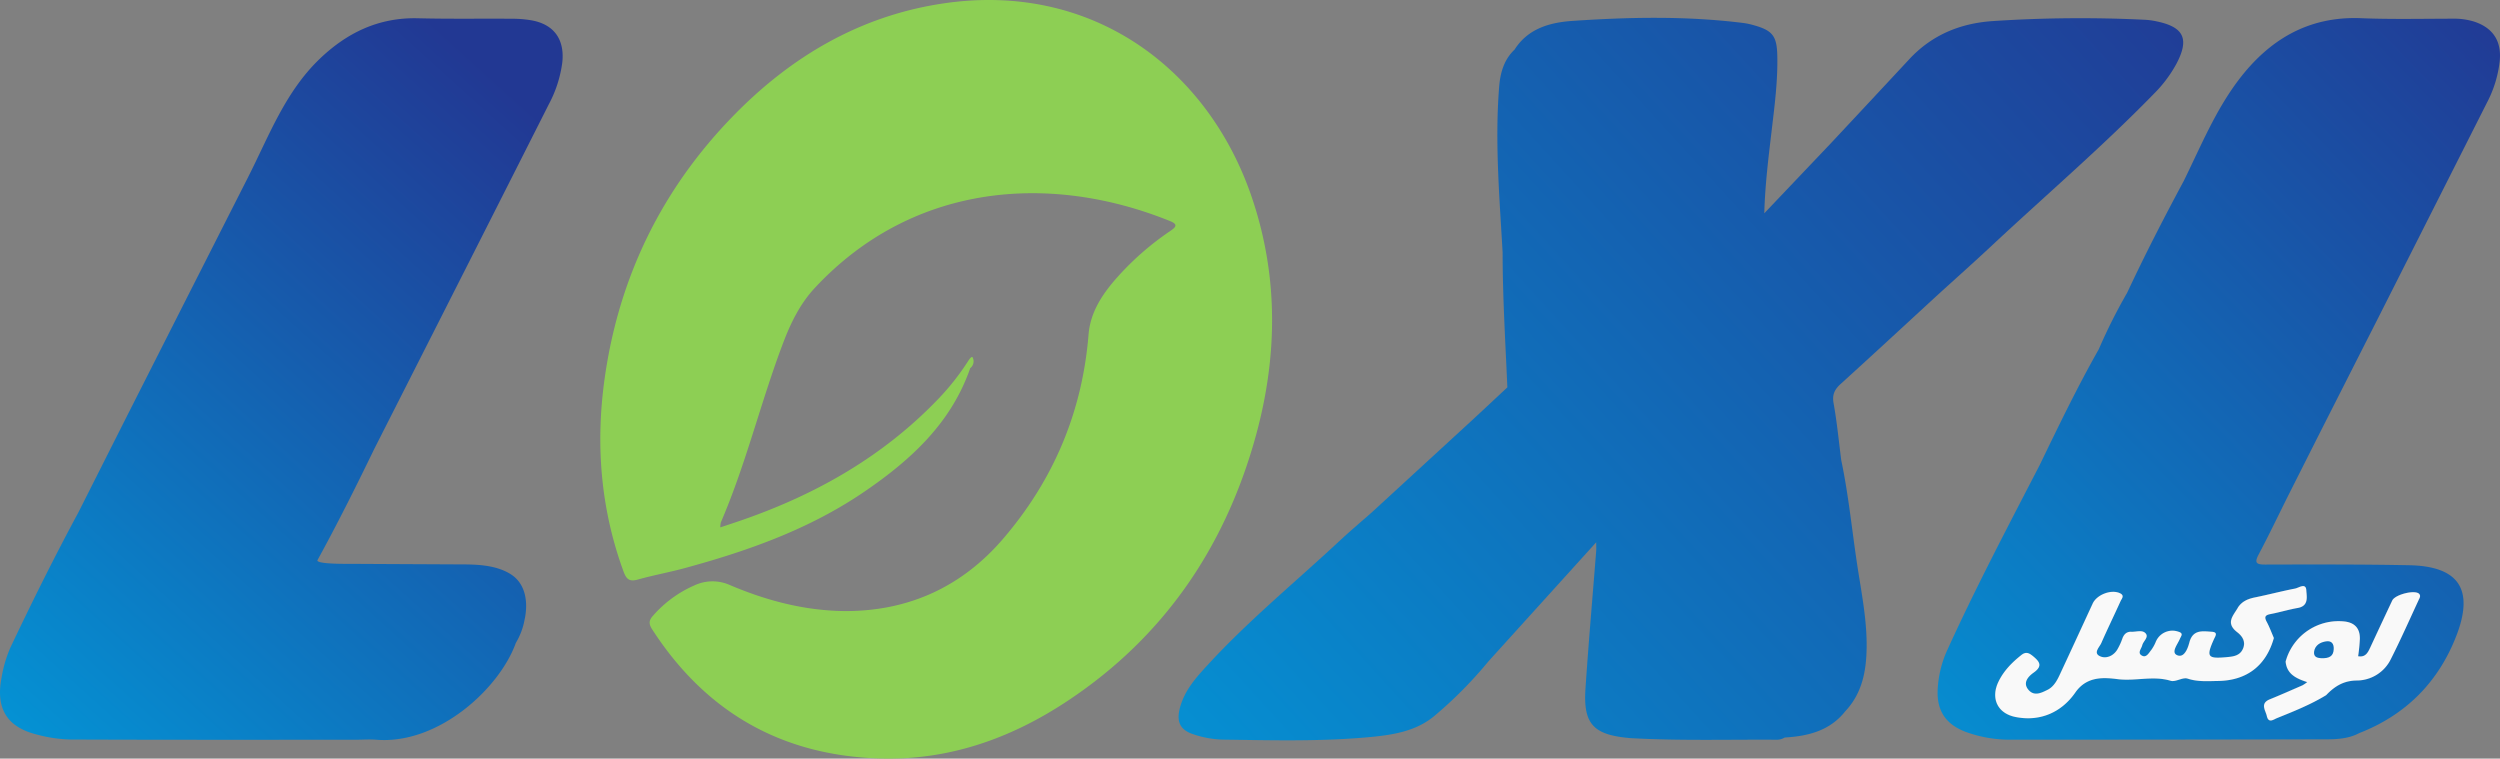 <svg xmlns="http://www.w3.org/2000/svg" xmlns:xlink="http://www.w3.org/1999/xlink" id="Layer_1" data-name="Layer 1" viewBox="0 0 1056.47 320.58"><rect x="0" y="0" width="1056.47" height="320.58" fill="#808080" stroke="none"/><defs><style>.cls-1{fill:#8dcf54;}.cls-2{fill:url(#linear-gradient);}.cls-3{fill:url(#linear-gradient-2);}.cls-4{fill:url(#linear-gradient-3);}.cls-5{fill:url(#linear-gradient-4);}.cls-6{fill:url(#linear-gradient-5);}.cls-7{fill:url(#linear-gradient-6);}.cls-8{fill:url(#linear-gradient-7);}.cls-9{fill:#f9f9f9;}.cls-10{fill:url(#linear-gradient-8);}</style><linearGradient id="linear-gradient" x1="508.8" y1="-2119.44" x2="845.34" y2="-1792.61" gradientTransform="matrix(1, 0, 0, -1, 259.06, -1746.46)" gradientUnits="userSpaceOnUse"><stop offset="0" stop-color="#009fdd"></stop><stop offset="1" stop-color="#223893"></stop></linearGradient><linearGradient id="linear-gradient-2" x1="527.94" y1="-2139.15" x2="864.48" y2="-1812.31" xlink:href="#linear-gradient"></linearGradient><linearGradient id="linear-gradient-3" x1="565.61" y1="-2177.93" x2="902.14" y2="-1851.1" xlink:href="#linear-gradient"></linearGradient><linearGradient id="linear-gradient-4" x1="543.82" y1="-2155.5" x2="880.36" y2="-1828.67" xlink:href="#linear-gradient"></linearGradient><linearGradient id="linear-gradient-5" x1="567.97" y1="-2180.37" x2="904.51" y2="-1853.54" xlink:href="#linear-gradient"></linearGradient><linearGradient id="linear-gradient-6" x1="-271.06" y1="-2105.78" x2="-8.94" y2="-1816.16" xlink:href="#linear-gradient"></linearGradient><linearGradient id="linear-gradient-7" x1="186.46" y1="-2148.04" x2="665.38" y2="-1711.18" xlink:href="#linear-gradient"></linearGradient><linearGradient id="linear-gradient-8" x1="563.81" y1="-2176.08" x2="900.35" y2="-1849.25" xlink:href="#linear-gradient"></linearGradient></defs><path class="cls-1" d="M529.87,187.14c-13.15,45.4-38.65,82.32-78.31,108.75C427.43,312,401,321.39,371.7,320.49c-41.5-1.27-73.56-19.68-96.12-54.61-1.42-2.2-1.44-3.69.34-5.66a49.5,49.5,0,0,1,17.58-12.89,18,18,0,0,1,14.94-.13c15.77,6.71,32.22,11,49.43,11,26.66-.12,49-10.56,66.24-30.78,21.17-24.76,33.28-53.46,35.91-86.1.78-9.7,6.12-17.47,12.45-24.53a120.08,120.08,0,0,1,22.2-19.29c2.58-1.75,3-2.81-.27-4.13C443,72.63,385.28,77.75,344.4,121.58c-6.3,6.74-10.22,14.84-13.4,23.21-9.53,25.05-15.71,51.26-26.37,75.93a8.93,8.93,0,0,0-.22,2.12c3.27-1.1,6.19-2.05,9.1-3.06,31.62-10.95,60-27.11,83.31-51.54a105,105,0,0,0,12.26-15.6c.49-.83,1.6-2.29,1.94-1.66a3.63,3.63,0,0,1-1,4.56C402,178.7,385,194.25,365.5,207.6c-22.69,15.56-48.19,24.76-74.49,32-7,2-14.28,3.28-21.33,5.25-3.48,1-4.89.13-6.15-3.31-9.73-26.55-11.9-53.86-8-81.66,6-42.74,24.11-79.84,54.15-110.74C334.21,23.91,363.42,6.62,398.77,1.4,461.47-7.87,510.53,28.93,529,83.32,540.7,117.77,539.88,152.61,529.87,187.14Z" transform="translate(-0.01 0.03)"></path><path class="cls-2" d="M1045.64,9.13a28,28,0,0,0-8.86-1.26c-13,0-26,.32-39-.21-22.17-.9-38.77,9-51.69,26C936.17,46.72,930,61.89,922.8,76.51c-8.35,15.53-16.4,31.2-23.88,47.17a233.84,233.84,0,0,0-12,23.89c-9.07,16-17,32.46-25,49-13.45,26-27.09,51.89-39.21,78.53a45.73,45.73,0,0,0-3.81,15.43c-.74,9.47,3.17,15.6,12.13,18.85a54.14,54.14,0,0,0,18.61,3.17q66.68,0,133.35-.15c4.78,0,9.63-.3,14-2.63,19.68-7.68,33.4-21.49,41-41,7.67-19.71,1.12-29.52-19.84-29.94-20.29-.4-40.6-.33-60.9-.28-4,0-4.56-.86-2.69-4.39,4.26-8.06,8.2-16.3,12.27-24.46l12.1-24q13.14-25.92,26.3-51.83,22.95-45.39,45.88-90.79A49.33,49.33,0,0,0,1056.34,26C1057.27,17.54,1053.67,11.81,1045.64,9.13ZM990.77,262.64c4.35.51,6.54,3,6.45,7.35a71.79,71.79,0,0,1-.73,7.34c3.09.54,4.11-1.53,5.12-3.69q4.6-9.94,9.29-19.86c1.2-2.54,9.5-4.61,11.33-2.86,1,.93.16,1.88-.22,2.7-3.84,8.29-7.54,16.64-11.66,24.79a16.08,16.08,0,0,1-14.5,9.13c-5.52.08-9.24,2.45-12.7,6l-.18.19c-6.55,4-13.67,6.84-20.77,9.7-1.42.57-3.58,2.35-4.3-.85-.56-2.48-3-5.38,1.31-7.11,4.62-1.88,9.18-3.9,13.75-5.89a15,15,0,0,0,2-1.36c-4.71-1.52-8.65-3.42-9.12-8.69.15-.57.33-1.13.52-1.67A23.23,23.23,0,0,1,990.77,262.64Zm-21-13.89c1.57-.3,4.47-2.53,4.73.67.2,2.52,1.33,6.62-3.51,7.46-3.9.68-7.72,1.86-11.62,2.6-2.42.46-2.55,1.39-1.49,3.36s1.94,4.34,2.88,6.52l.09.22c-3.23,11.62-11.39,18-23.61,18.16-4.28.06-8.54.42-12.85-1-2-.68-5.06,1.56-7.16.92-7.38-2.24-14.81.23-22.31-.68-5.33-.65-13-1.58-18,5.68-5.76,8.26-14.78,12.43-25.36,10.28-7.55-1.54-10.45-7.94-7.09-14.89,2.2-4.58,5.7-8.12,9.66-11.27,1.83-1.45,3.1-1,4.77.34,2.85,2.34,4.5,4.22.41,7.11-2.22,1.58-4.67,4.18-2.25,7.15s5.44,1.45,8.17.09,4.17-4.23,5.43-7c4.58-9.8,9.09-19.63,13.63-29.46,1.76-3.81,8-6.11,11.59-4.32,2,1,.65,2.3.19,3.31-2.67,5.92-5.53,11.75-8.13,17.69-.76,1.74-3.45,4.13-.73,5.52,2.49,1.28,5.63.14,7.37-2.56a25.74,25.74,0,0,0,2.31-5c.69-1.77,1.86-2.8,3.74-2.7,2.09.1,4.71-1,6.12.78,1.25,1.61-1.11,3.2-1.52,4.92-.35,1.48-2.21,3.27-.11,4.39,1.83,1,2.88-1.12,3.87-2.32a16.4,16.4,0,0,0,1.94-3.47,7.6,7.6,0,0,1,9.59-4.33c2.33.7,1.08,1.88.62,3-.94,2.32-3.83,5.67-1.24,6.89,3,1.4,4.58-2.78,5.23-5.3,1.46-5.62,5.62-4.82,9.54-4.56,2.74.19,1.42,1.88.83,3.2-3.29,7.35-2.7,8.25,5.15,7.54,2.81-.25,5.81-.47,7.15-3.59s-.46-5.47-2.48-7c-5.13-4-1.43-7.13.44-10.56a.44.44,0,0,1,.08-.11c1.7-2.42,4.14-3.41,7-4,5.66-1.08,11.27-2.58,17-3.68Z" transform="translate(-0.01 0.03)"></path><path class="cls-3" d="M960.88,269.54c-3.23,11.62-11.39,18-23.61,18.16-4.28.06-8.54.42-12.85-1-2-.68-5.06,1.56-7.16.92-7.38-2.24-14.81.23-22.31-.68-5.33-.65-13-1.58-18,5.68-5.76,8.26-14.78,12.43-25.36,10.28C844,301.36,841.14,295,844.5,288c2.2-4.58,5.7-8.12,9.66-11.27,1.83-1.45,3.1-1,4.77.34,2.85,2.34,4.5,4.22.41,7.11-2.22,1.58-4.67,4.18-2.25,7.15s5.44,1.45,8.17.09,4.17-4.23,5.43-7c4.58-9.8,9.09-19.63,13.63-29.46,1.76-3.81,7.95-6.11,11.59-4.32,2,1,.65,2.3.19,3.31-2.67,5.92-5.53,11.75-8.13,17.69-.76,1.74-3.45,4.13-.73,5.52,2.49,1.28,5.63.14,7.37-2.56a25.74,25.74,0,0,0,2.31-5c.69-1.77,1.86-2.8,3.74-2.7,2.09.1,4.71-1,6.12.78,1.25,1.61-1.11,3.2-1.52,4.92-.35,1.48-2.21,3.27-.11,4.39,1.83,1,2.88-1.12,3.87-2.32a16.4,16.4,0,0,0,1.94-3.47,7.6,7.6,0,0,1,9.59-4.33c2.33.7,1.08,1.88.62,3-.94,2.32-3.83,5.67-1.24,6.89,3,1.4,4.58-2.78,5.23-5.3,1.46-5.62,5.62-4.82,9.54-4.56,2.74.19,1.42,1.88.83,3.2-3.29,7.35-2.7,8.25,5.15,7.54,2.81-.25,5.81-.47,7.15-3.59s-.46-5.47-2.48-7c-5.13-3.95-1.43-7.13.44-10.56a.44.44,0,0,1,.08-.11l.06.05.38.3c-2,4.28-1.36,7.85,1.59,11.78,3.09,4.11.83,8.57-4.22,9.87a18.63,18.63,0,0,1-6,.4c-4.91-.36-6.06-2.11-4.65-6.88.34-1.15,1.83-2.55.18-3.51s-3.6-.32-5,1c-1.73,1.63-2.18,4.09-3.6,6-1.23,1.62-2.56,3.46-4.87,2.53s-1.63-3.21-1.4-5.19c.19-1.53,2.56-3.58-.38-4.52-2.27-.73-4.21.5-5.32,2.7-1,1.92-1.72,4-3.37,5.49-1.26,1.16-2.63,2.25-4.42,1.2s-1.5-2.7-1.25-4.43,2.55-3.67.13-4.78c-2.68-1.24-4.72.65-6.06,3-1.63,2.89-2.88,6.11-6.68,6.88-1.83.38-3.75.71-5.12-.89s-.63-3.19.07-4.71c2.39-5.13,4.51-10.38,7.08-15.42.74-1.45,2.8-3.47.7-4.78a5.39,5.39,0,0,0-6.86,1.07,16.48,16.48,0,0,0-2.71,4.75c-4.31,9.37-8.37,18.85-13.07,28-1.9,3.72-4.47,6.68-8.88,7.26-2.36.32-4.76.3-6.24-2s-.77-4.46.57-6.55c.11-.17.14-.22.16-.22h0l.12-.21c1-1.81,4.3-3.35,1.54-5.79s-5,.32-6.73,2c-2.5,2.41-4.88,5-6.13,8.4-2,5.23,0,9.69,5.21,11.73s9.85.85,14.52-1.21a30.85,30.85,0,0,0,12.4-9.81c2-2.59,4.45-3.58,7.67-3.92,9.74-1,19.48.17,29.18-.19,8.49-.32,16.93.76,25.38.17s14.54-5.15,18.37-12.67c.71-1.4.91-3.1,2.43-4a1,1,0,0,1,.17-.1Z" transform="translate(-0.01 0.03)"></path><path class="cls-4" d="M983.15,293.54l-.18.19c-6.55,4-13.67,6.84-20.77,9.7-1.42.57-3.58,2.35-4.3-.85-.56-2.48-3-5.38,1.31-7.11,4.62-1.88,9.18-3.9,13.75-5.89a15,15,0,0,0,2-1.36c-4.71-1.52-8.65-3.42-9.12-8.69.15-.57.33-1.13.52-1.67.1.34.21.67.34,1a3.42,3.42,0,0,0,.13.34c.65,3.45,3,5.34,6,6.76,3.31,1.58,2.65,3.35,0,4.94-3,1.81-6.37,2.75-9.49,4.29a23.62,23.62,0,0,0-3.13,1.49,3.29,3.29,0,0,0-1.32,4.33c.84,1.94,2.43,1.32,3.82.75,5-2.07,10.13-4.07,15-6.56,1.6-.82,3-2.07,5-2l.26.23Z" transform="translate(-0.01 0.03)"></path><path class="cls-5" d="M960.79,269.36l.09.22-.26-.12c-3.32-1.67-3.28-5.2-4.09-8.14-.56-2,1.45-2.73,3-3.25a70.32,70.32,0,0,1,8.22-2c1.47-.3,3-.56,4.07-1.72.91-1,1.58-2.33.94-3.65s-2-.79-3.12-.55c-8,1.77-16.17,3.13-23.8,6.39l-.14.06a.44.44,0,0,1,.08-.11c1.7-2.42,4.14-3.41,7-4,5.69-1.15,11.3-2.65,17-3.75,1.57-.3,4.47-2.53,4.73.67.2,2.52,1.33,6.62-3.51,7.46-3.9.68-7.72,1.86-11.62,2.6-2.42.46-2.55,1.39-1.49,3.36S959.85,267.18,960.79,269.36Z" transform="translate(-0.01 0.03)"></path><path class="cls-6" d="M1022.06,253.62c-3.84,8.29-7.54,16.64-11.66,24.79a16.08,16.08,0,0,1-14.5,9.13c-5.52.08-9.24,2.45-12.7,6l-.18.19a.76.76,0,0,1,.09-.28c1.36-4.85,5.28-6.9,9.7-7.06,10-.37,15.84-5.56,19.28-14.55,2.14-5.58,5.06-10.84,7.43-16.34,1.21-2.8.25-3.58-2.48-3.57-2.92,0-4.5,1.6-5.73,4-2.5,4.89-4.3,10.1-6.94,14.93a40.27,40.27,0,0,1-2.38,4.38c-1.28,1.79-2.73,3.74-5.26,2.74-2.27-.91-1.28-3.14-1.21-4.86.33-7.74-1.9-10-9.62-9.07a22.76,22.76,0,0,0-17.33,11.49,20.49,20.49,0,0,1-1.86,3.38,3.62,3.62,0,0,1-.86.7c.15-.57.33-1.13.52-1.67a23.23,23.23,0,0,1,24.4-15.26c4.35.51,6.54,3,6.45,7.35a71.79,71.79,0,0,1-.73,7.34c3.09.54,4.11-1.53,5.12-3.69q4.6-9.94,9.29-19.86c1.2-2.54,9.5-4.61,11.33-2.86C1023.19,251.85,1022.39,252.8,1022.06,253.62Z" transform="translate(-0.01 0.03)"></path><path class="cls-7" d="M237.62,26.44A51.6,51.6,0,0,1,232,43.91q-22.92,45.39-45.92,90.74l-27.89,55c-7.68,15.83-15.52,31.56-24,47-.9,1.64,10.84,1.59,11.68,1.6,5.37,0,10.75.05,16.12.07l32.25.16c7.17,0,15.13.18,21.44,4.05,6.68,4.1,7.57,12.29,6,19.39a29.09,29.09,0,0,1-3.68,9.73c-6.94,19.37-32.81,43-58.87,40.93-3-.24-6,0-9,0-40.1,0-80.21.07-120.31-.1a59.38,59.38,0,0,1-14.27-2.11C2.89,307.22-1.81,299.31.64,286.5a53.59,53.59,0,0,1,3.77-12.89c9.12-19.21,18.57-38.27,28.67-57L53.9,175.33l24.16-47.69L105,74.54c8.74-17.29,15.59-35.71,30-49.59,11.64-11.19,25.09-17.66,41.61-17.26,13.31.33,26.62.11,39.94.2a49,49,0,0,1,7.45.57C233.94,10,238.73,16.43,237.62,26.44Z" transform="translate(-0.01 0.03)"></path><path class="cls-8" d="M919.78,26.86a55.09,55.09,0,0,1-9.55,12.74c-22,22.58-45.88,43-68.87,64.5-7.41,6.92-15,13.67-22.5,20.49-13.65,12.56-27.27,25.16-41,37.63-2.55,2.32-3.66,4.48-3,8.15,1.44,8,2.2,16.07,3.24,24.11,3.15,14.94,4.58,30.14,6.9,45.21,1.75,11.31,4,22.61,3.82,34.14-.14,9.86-1.94,19.18-9,26.68-6.55,8.3-15.73,10.54-25.62,11.13a6.57,6.57,0,0,1-3.82.93c-20.12-.12-40.25.46-60.36-.62-.67,0-1.33-.09-2-.15-14.79-1.42-19-6.05-18-20.89,1.3-19.4,3-38.78,4.53-58.18.06-.78,0-1.58,0-3.59l-45.62,50.4a176.88,176.88,0,0,1-22.79,23c-7.59,6.33-17.11,7.93-26.61,8.85-20.92,2-41.91,1.41-62.88,1.13a42.24,42.24,0,0,1-12.25-2.22c-5.75-1.85-7.31-5.33-5.77-11.21,2-7.59,7.1-13.1,12.16-18.59C527.86,262,547.34,246,565.71,228.89c4.61-4.3,9.44-8.37,14.17-12.55l41.82-38.42c5.13-4.72,10.2-9.5,15.3-14.25-.8-19-2-38-2-57-1.32-23.34-3.33-46.69-1.46-70.08.46-5.76,2-11.42,6.51-15.66h0c5.7-9,15.09-11.49,24.53-12.13,24.06-1.63,48.17-2.11,72.19.89a29.69,29.69,0,0,1,4.38.94c7.88,2.2,9.72,4.53,9.92,12.68.27,11-1.21,21.89-2.49,32.79-1.31,11.17-2.7,22.33-3,34l28.27-29.74q16.53-17.67,33-35.37C816.3,14.81,828.21,9.88,841.79,8.9a561.75,561.75,0,0,1,64.88-.56,30.35,30.35,0,0,1,4.93.71C922.93,11.46,925.24,16.46,919.78,26.86Z" transform="translate(-0.01 0.03)"></path><path class="cls-9" d="M971.06,256.88c-3.9.68-7.72,1.86-11.62,2.6-2.42.46-2.55,1.39-1.49,3.36s1.94,4.34,2.88,6.52l.09.22c-3.23,11.62-11.39,18-23.61,18.16-4.28.06-8.54.42-12.85-1-2.05-.68-5.06,1.56-7.16.92-7.38-2.24-14.81.23-22.31-.68-5.33-.65-13-1.58-18,5.68-5.76,8.26-14.78,12.43-25.36,10.28-7.55-1.54-10.45-7.94-7.09-14.89,2.2-4.58,5.7-8.12,9.66-11.27,1.83-1.45,3.1-1,4.77.34,2.85,2.34,4.5,4.22.41,7.11-2.22,1.58-4.67,4.18-2.25,7.15s5.44,1.45,8.17.09,4.17-4.23,5.43-7c4.58-9.8,9.09-19.63,13.63-29.46,1.76-3.81,7.95-6.11,11.59-4.32,2,1,.65,2.3.19,3.31-2.67,5.92-5.53,11.75-8.13,17.69-.76,1.74-3.45,4.13-.73,5.52,2.49,1.28,5.63.14,7.37-2.56a25.74,25.74,0,0,0,2.31-5c.69-1.77,1.86-2.8,3.74-2.7,2.09.1,4.71-1,6.12.78,1.25,1.61-1.11,3.2-1.52,4.92-.35,1.48-2.21,3.27-.11,4.39,1.83,1,2.88-1.12,3.87-2.32a16.4,16.4,0,0,0,1.94-3.47,7.6,7.6,0,0,1,9.59-4.33c2.33.7,1.08,1.88.62,3-.94,2.32-3.83,5.67-1.24,6.89,3,1.4,4.58-2.78,5.23-5.3,1.46-5.62,5.62-4.82,9.54-4.56,2.74.19,1.42,1.88.83,3.2-3.29,7.35-2.7,8.25,5.15,7.54,2.81-.25,5.81-.47,7.15-3.59s-.46-5.47-2.48-7c-5.13-4-1.43-7.13.44-10.56a.44.44,0,0,1,.08-.11c1.7-2.42,4.14-3.41,7-4,5.69-1.15,11.3-2.65,17-3.75,1.57-.3,4.47-2.53,4.73.67C974.73,251.94,975.86,256,971.06,256.88Z" transform="translate(-0.01 0.03)"></path><path class="cls-9" d="M1022.06,253.62c-3.84,8.29-7.54,16.64-11.66,24.79a16.08,16.08,0,0,1-14.5,9.13c-5.52.08-9.24,2.45-12.7,6l-.18.19c-6.55,4-13.67,6.84-20.77,9.7-1.42.57-3.58,2.35-4.3-.85-.56-2.48-3-5.38,1.31-7.11,4.62-1.88,9.18-3.9,13.75-5.89a15,15,0,0,0,2-1.36c-4.71-1.52-8.65-3.42-9.12-8.69.15-.57.33-1.13.52-1.67a23.22,23.22,0,0,1,24.4-15.26c4.35.51,6.54,3,6.45,7.35a71.79,71.79,0,0,1-.73,7.34c3.09.54,4.11-1.53,5.12-3.69q4.61-9.94,9.29-19.86c1.2-2.54,9.5-4.61,11.33-2.86C1023.19,251.85,1022.39,252.8,1022.06,253.62Z" transform="translate(-0.01 0.03)"></path><path class="cls-10" d="M980.9,278.12c-1-.11-3.25-.15-3-2.66.32-2.76,2.6-4.12,5.16-4.47,2.22-.3,3.26,1,3.15,3.29C986.11,277.22,984.4,278.25,980.9,278.12Z" transform="translate(-0.01 0.03)"></path></svg>